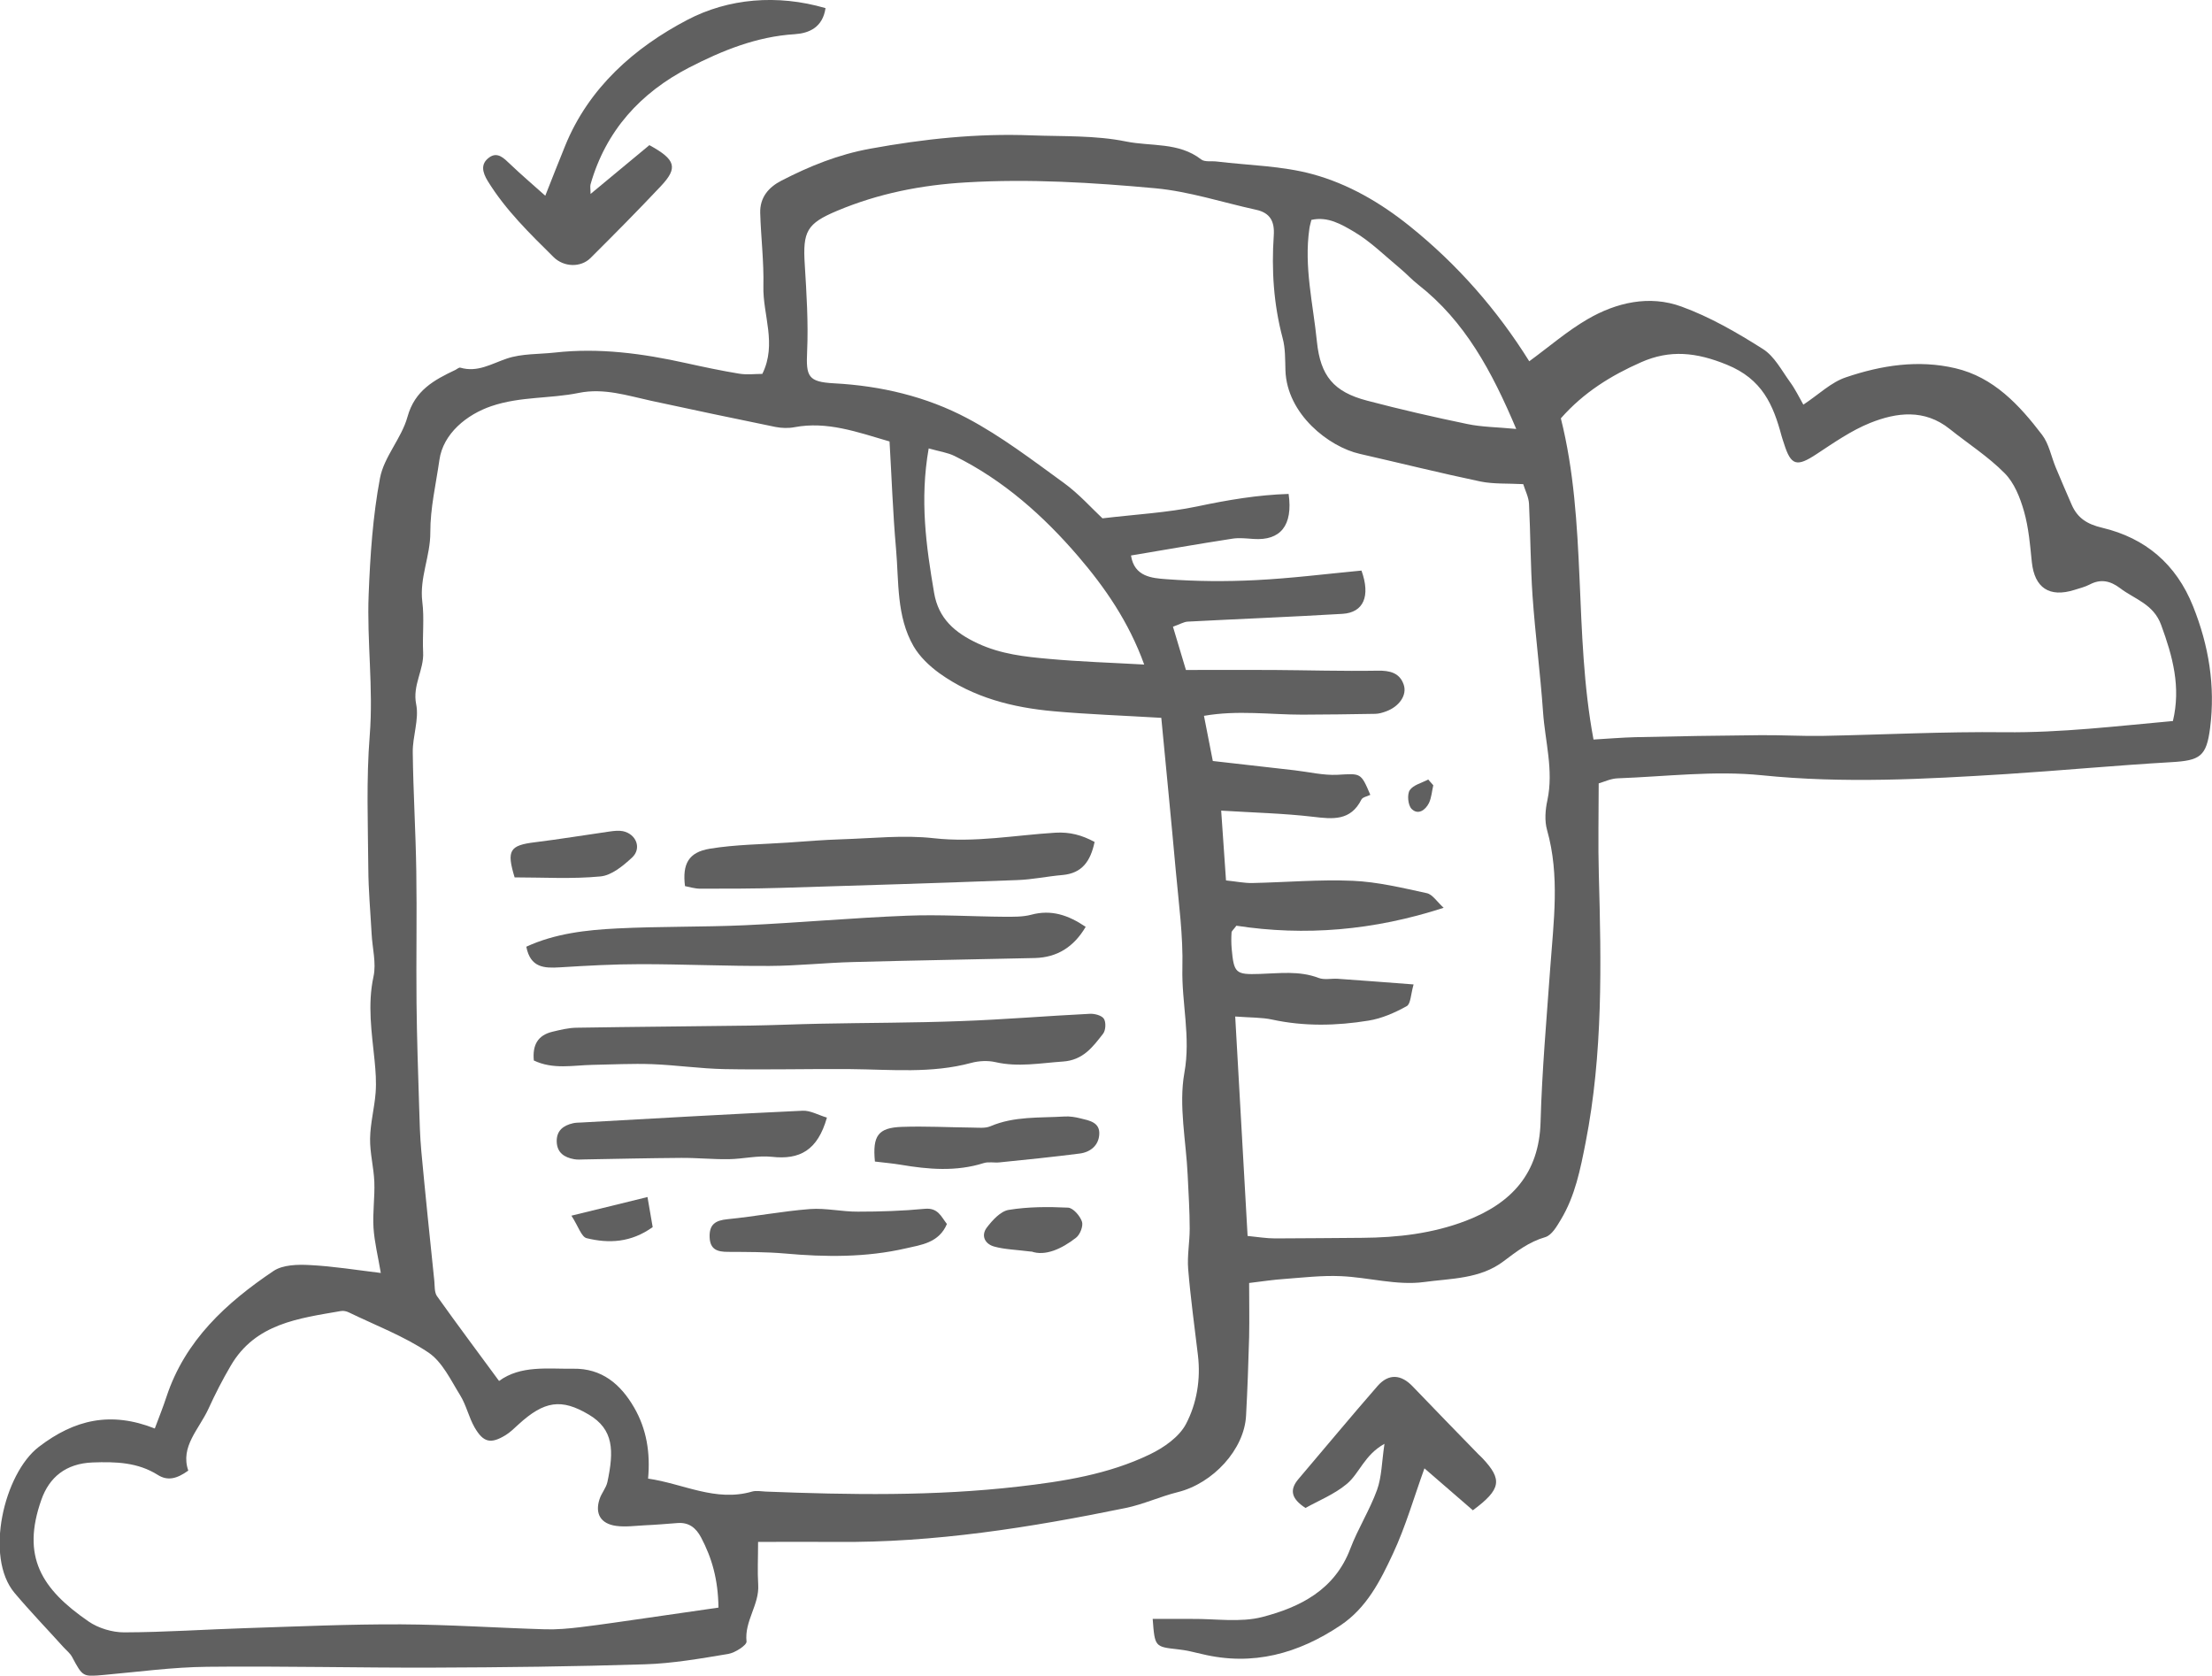 <?xml version="1.0" encoding="UTF-8"?>
<svg xmlns="http://www.w3.org/2000/svg" id="Capa_1" viewBox="0 0 187.62 142.11">
  <defs>
    <style>.cls-1{fill:#606060;}</style>
  </defs>
  <path class="cls-1" d="m153,34.29c1.26-.83,2.31-1.87,3.57-2.29,3-1.02,6.14-1.51,9.28-.77,3.25.76,5.43,3.12,7.36,5.65.58.76.77,1.83,1.15,2.75.44,1.06.9,2.12,1.36,3.18.5,1.14,1.32,1.65,2.59,1.95,3.66.87,6.27,3.08,7.7,6.65,1.34,3.34,1.9,6.76,1.45,10.32-.31,2.43-.85,2.77-3.3,2.91-4.67.27-9.33.71-14,1.01-6.9.43-13.79.81-20.73.1-4.02-.41-8.15.11-12.22.26-.58.02-1.16.3-1.61.43,0,2.67-.06,5.18.01,7.68.21,7.62.36,15.23-1.12,22.78-.45,2.29-.89,4.52-2.09,6.52-.34.57-.78,1.34-1.33,1.5-1.38.4-2.43,1.21-3.53,2.04-1.99,1.52-4.49,1.46-6.76,1.77-2.29.31-4.7-.4-7.06-.5-1.59-.07-3.2.12-4.8.24-.91.06-1.82.2-2.97.34,0,1.5.03,3.03,0,4.57-.06,2.22-.14,4.45-.26,6.67-.14,2.87-2.8,5.76-5.8,6.5-1.49.37-2.9,1.03-4.4,1.34-8.1,1.66-16.25,2.96-24.56,2.88-2.21-.02-4.43,0-6.63,0,0,1.36-.06,2.5.01,3.63.11,1.69-1.18,3.08-.99,4.82.03.3-.96.95-1.55,1.05-2.35.39-4.72.81-7.09.88-6,.19-12,.26-18,.28-6.37.02-12.75-.14-19.12-.07-2.91.03-5.83.43-8.74.69-1.81.16-1.79.18-2.71-1.53-.17-.32-.49-.56-.74-.84-1.38-1.53-2.81-3.01-4.14-4.59-2.56-3.05-.89-10.12,2.06-12.38,3.04-2.33,6.11-3.03,9.84-1.56.38-1.01.71-1.84.99-2.69,1.58-4.79,5.08-7.98,9.08-10.67.79-.53,2.06-.56,3.09-.5,1.98.1,3.94.42,6.01.67-.23-1.38-.54-2.6-.62-3.83-.08-1.29.12-2.6.07-3.9-.05-1.23-.38-2.45-.36-3.67.02-1.3.37-2.59.47-3.89.07-.91,0-1.84-.09-2.75-.24-2.36-.61-4.7-.09-7.1.25-1.14-.1-2.41-.16-3.63-.1-1.84-.27-3.68-.28-5.52-.03-3.77-.18-7.55.12-11.3.32-4.01-.25-7.99-.09-11.97.13-3.29.35-6.62.96-9.85.34-1.81,1.83-3.38,2.33-5.19.62-2.25,2.25-3.13,4.07-3.99.14-.07.3-.22.41-.19,1.47.43,2.64-.33,3.95-.77,1.27-.43,2.72-.36,4.08-.51,3.76-.42,7.44.08,11.1.89,1.5.33,3,.65,4.52.9.66.11,1.35.02,1.97.02,1.26-2.55.03-5,.09-7.44.05-2.07-.21-4.14-.27-6.22-.03-1.29.69-2.16,1.8-2.73,2.39-1.23,4.8-2.21,7.53-2.71,4.55-.83,9.07-1.31,13.68-1.13,2.68.1,5.42-.01,8.02.52,2.12.43,4.47.04,6.37,1.52.31.24.89.12,1.34.18,2.72.33,5.52.36,8.14,1.08,2.99.82,5.71,2.39,8.2,4.39,4.06,3.26,7.42,7.1,10.15,11.47,1.72-1.26,3.23-2.57,4.93-3.56,2.47-1.44,5.27-2.07,7.98-1.08,2.42.88,4.72,2.21,6.91,3.6.97.61,1.59,1.82,2.3,2.8.44.6.77,1.29,1.13,1.92Zm-54.5,26.59c-3.36-.2-6.26-.3-9.14-.56-3.47-.31-6.81-1.16-9.69-3.23-.84-.61-1.66-1.39-2.18-2.28-1.47-2.55-1.24-5.47-1.49-8.27-.27-3.04-.37-6.09-.55-9.1-2.77-.81-5.3-1.73-8.06-1.21-.52.1-1.09.08-1.61-.02-3.52-.72-7.04-1.46-10.55-2.22-2.02-.44-4.01-1.1-6.13-.67-2.44.5-4.96.29-7.41,1.12-2.1.71-4.11,2.34-4.42,4.57-.29,2.04-.78,4.09-.77,6.14.01,2.01-.93,3.85-.68,5.88.18,1.41,0,2.86.07,4.29.08,1.5-.92,2.78-.59,4.41.26,1.28-.31,2.72-.29,4.08.04,3.36.25,6.72.3,10.08.06,3.72-.02,7.45.02,11.17.03,2.91.13,5.82.22,8.73.04,1.29.07,2.59.19,3.88.34,3.66.72,7.32,1.1,10.97.04.44,0,.97.23,1.29,1.72,2.42,3.5,4.79,5.26,7.19,1.85-1.35,4.11-1.01,6.29-1.04,2.42-.04,4.01,1.3,5.16,3.28,1.07,1.84,1.39,3.86,1.19,6.04,2.99.43,5.73,2,8.82,1.1.35-.1.77-.02,1.15,0,7.15.28,14.29.4,21.42-.42,3.84-.44,7.65-1.04,11.16-2.73,1.19-.57,2.5-1.48,3.08-2.59.91-1.74,1.25-3.77,1.01-5.81-.29-2.44-.63-4.88-.83-7.33-.09-1.12.13-2.27.13-3.41,0-1.51-.1-3.01-.17-4.52-.13-2.91-.78-5.91-.28-8.71.55-3.05-.24-5.91-.17-8.87.07-2.75-.31-5.51-.56-8.26-.39-4.34-.82-8.67-1.23-12.98Zm6.27,25.34c.36,6.39.7,12.42,1.05,18.6.83.08,1.58.21,2.33.21,2.46,0,4.92-.04,7.37-.05,3.02-.02,5.99-.36,8.83-1.45,3.83-1.47,6.2-3.99,6.32-8.37.12-4.36.51-8.71.82-13.07.28-3.91.83-7.81-.27-11.7-.22-.78-.15-1.71.03-2.53.54-2.54-.2-4.99-.37-7.48-.23-3.28-.66-6.55-.89-9.83-.18-2.6-.17-5.21-.3-7.82-.03-.57-.32-1.12-.49-1.67-1.33-.07-2.51,0-3.61-.22-3.43-.72-6.84-1.57-10.26-2.35-2.6-.59-6.17-3.35-6.3-7.07-.03-.92,0-1.88-.24-2.75-.76-2.86-.95-5.77-.75-8.7.08-1.2-.31-1.92-1.5-2.18-2.84-.62-5.65-1.55-8.52-1.82-5.34-.49-10.7-.82-16.08-.5-3.8.22-7.44.94-10.94,2.41-2.57,1.08-2.92,1.74-2.74,4.57.15,2.45.31,4.91.2,7.35-.1,2.14.08,2.59,2.29,2.71,3.97.21,7.82,1.12,11.29,2.96,2.89,1.53,5.54,3.56,8.2,5.49,1.28.93,2.36,2.15,3.27,3,2.88-.34,5.5-.48,8.04-1.01,2.59-.55,5.15-.98,7.75-1.06.38,2.69-.7,3.97-2.96,3.82-.61-.04-1.24-.12-1.84-.02-2.85.44-5.7.94-8.57,1.42.28,1.82,1.8,1.92,2.99,2.01,2.52.19,5.07.21,7.6.08,3.01-.15,6-.53,8.96-.81.78,2.17.18,3.56-1.61,3.67-4.37.26-8.75.43-13.13.66-.34.02-.67.23-1.25.43.37,1.25.71,2.39,1.1,3.67,2.57,0,4.97-.01,7.37,0,2.97.02,5.94.11,8.9.06,1.04-.02,1.86.19,2.2,1.18.31.9-.39,1.87-1.49,2.27-.29.11-.6.2-.9.21-2.07.04-4.14.06-6.21.07-2.73,0-5.47-.4-8.34.1.28,1.43.53,2.68.75,3.83,2.41.27,4.68.53,6.95.79,1.21.14,2.43.44,3.62.38,1.99-.11,1.98-.21,2.79,1.7-.25.13-.64.19-.75.39-.92,1.84-2.43,1.67-4.12,1.47-2.49-.29-5-.35-7.78-.52.14,2.04.27,3.91.41,5.92.88.09,1.55.23,2.22.22,2.84-.06,5.69-.31,8.52-.19,2.11.09,4.22.6,6.29,1.05.48.1.86.72,1.43,1.24-5.94,1.93-11.78,2.41-17.58,1.52-.24.33-.4.44-.41.57-.03.46-.03.92.01,1.38.19,2.07.33,2.21,2.37,2.14,1.68-.05,3.36-.29,5.01.34.47.18,1.07.04,1.6.07,2.04.14,4.08.3,6.45.48-.24.83-.24,1.65-.58,1.84-1.01.56-2.12,1.05-3.25,1.23-2.71.44-5.45.5-8.17-.09-.88-.19-1.82-.16-3.13-.26Zm79.53-25.05c.7-2.92-.02-5.51-.99-8.16-.65-1.79-2.24-2.18-3.49-3.13-.81-.61-1.62-.81-2.57-.31-.4.21-.86.32-1.3.46-2.13.67-3.38-.18-3.61-2.35-.15-1.45-.27-2.93-.67-4.33-.33-1.15-.82-2.4-1.64-3.22-1.39-1.41-3.1-2.5-4.66-3.75-2.14-1.71-4.5-1.41-6.75-.51-1.61.65-3.08,1.68-4.54,2.64-1.68,1.11-2.17.99-2.76-.88-.07-.22-.15-.44-.21-.66-.71-2.65-1.64-4.82-4.64-6.04-2.59-1.06-4.83-1.29-7.27-.21-2.54,1.12-4.88,2.56-6.81,4.76,2.23,8.88,1.07,18.16,2.77,27.24,1.24-.07,2.39-.17,3.54-.2,3.53-.08,7.07-.14,10.6-.17,1.76-.02,3.52.09,5.29.06,5.15-.1,10.3-.37,15.45-.31,4.78.05,9.49-.52,14.26-.95Zm-123.36,75.18c-.03-2.41-.56-4.22-1.47-5.95-.44-.83-1.04-1.31-2.02-1.23-.92.07-1.84.15-2.76.19-.81.04-1.64.16-2.43.05-1.31-.18-1.81-1.03-1.41-2.26.16-.51.56-.95.67-1.46.56-2.64.55-4.46-1.58-5.72-2.31-1.37-3.76-1.19-5.99.86-.34.31-.67.64-1.06.88-1.26.77-1.89.64-2.64-.66-.49-.86-.7-1.88-1.22-2.72-.8-1.29-1.51-2.83-2.7-3.63-2.08-1.39-4.48-2.3-6.75-3.4-.2-.1-.46-.15-.68-.11-3.56.62-7.23,1.05-9.32,4.62-.7,1.19-1.33,2.42-1.9,3.67-.8,1.74-2.41,3.21-1.71,5.24-.97.7-1.75.89-2.58.37-1.71-1.08-3.57-1.13-5.54-1.06-2.27.09-3.67,1.26-4.34,3.16-1.71,4.83,0,7.57,4.01,10.33.83.57,2,.92,3.01.92,3.45-.01,6.9-.25,10.36-.36,4.37-.14,8.74-.34,13.12-.32,4.07.02,8.15.3,12.22.42.99.03,2-.06,2.99-.18,1.9-.23,3.8-.52,5.7-.79,1.96-.28,3.91-.56,6.02-.87Zm17.83-98.32c-.77,4.38-.21,8.32.46,12.25.37,2.18,1.75,3.38,3.73,4.3,1.95.9,3.97,1.12,6.01,1.3,2.61.24,5.24.32,8.08.48-1.31-3.63-3.35-6.56-5.59-9.17-2.94-3.43-6.36-6.48-10.5-8.52-.59-.29-1.27-.38-2.19-.64Zm49.84-1.64c-2.08-4.92-4.35-9.14-8.32-12.25-.54-.42-1.01-.94-1.54-1.38-1.28-1.06-2.49-2.27-3.91-3.11-1.04-.61-2.22-1.32-3.61-1-.07.3-.14.51-.17.74-.47,3.24.32,6.4.64,9.59.3,2.9,1.42,4.26,4.26,5,2.81.74,5.64,1.39,8.49,1.98,1.23.26,2.51.26,4.16.42Z"></path>
  <path class="cls-1" d="m124.92,128.08c-1.42-1.23-2.79-2.42-4.1-3.55-.88,2.43-1.59,4.93-2.68,7.26-1.06,2.27-2.21,4.56-4.43,6.05-3.6,2.41-7.46,3.48-11.76,2.44-.67-.16-1.35-.33-2.03-.4-1.97-.22-1.97-.2-2.15-2.58,1.12,0,2.23,0,3.34,0,1.99-.02,4.08.32,5.95-.16,3.21-.83,6.15-2.3,7.47-5.79.65-1.71,1.65-3.28,2.27-4.99.4-1.11.4-2.37.63-3.91-1.7.94-2.12,2.5-3.18,3.39-1.06.89-2.41,1.43-3.52,2.05-1.25-.81-1.35-1.57-.59-2.46,2.24-2.63,4.44-5.29,6.71-7.89.94-1.07,2-.98,2.97.04,1.85,1.93,3.72,3.85,5.59,5.77.11.11.23.21.33.32,1.7,1.81,1.61,2.63-.83,4.43Z"></path>
  <path class="cls-1" d="m50.09,16.45c1.77-1.47,3.41-2.83,4.99-4.14,2.25,1.23,2.44,1.92.97,3.48-1.95,2.07-3.95,4.09-5.97,6.1-.81.8-2.24.79-3.13-.09-2.02-2-4.06-3.98-5.57-6.43-.48-.78-.63-1.48.12-2.02.71-.51,1.25.08,1.77.57.93.89,1.92,1.73,2.98,2.68.61-1.55,1.14-2.89,1.68-4.22,2.01-4.96,5.91-8.36,10.38-10.7,3.46-1.81,7.6-2.19,11.71-.99-.24,1.64-1.4,2.13-2.61,2.21-3.24.2-6.16,1.39-8.96,2.83-4.12,2.13-7.06,5.35-8.36,9.9-.05.19,0,.41,0,.81Z"></path>
  <path class="cls-1" d="m45.28,89.95c-.13-1.32.33-2.15,1.58-2.45.67-.16,1.36-.33,2.04-.34,4.9-.08,9.81-.11,14.71-.18,1.99-.03,3.97-.12,5.96-.16,3.97-.08,7.94-.07,11.9-.22,3.66-.13,7.32-.44,10.98-.62.4-.02,1,.14,1.18.42.19.29.16.97-.06,1.26-.88,1.13-1.7,2.26-3.43,2.37-1.91.13-3.78.49-5.7.05-.65-.15-1.41-.11-2.05.06-3.39.92-6.82.56-10.25.53-3.57-.03-7.13.07-10.7,0-2.04-.04-4.08-.34-6.13-.42-1.68-.06-3.36.03-5.04.06-1.66.03-3.35.42-5.01-.38Z"></path>
  <path class="cls-1" d="m92.09,78.6c-1.01,1.71-2.41,2.6-4.32,2.65-5.14.12-10.27.2-15.41.34-2.36.06-4.71.32-7.07.33-3.65.02-7.3-.15-10.95-.15-2.29,0-4.58.13-6.86.27-1.32.08-2.49.04-2.84-1.75,2.43-1.12,5.08-1.42,7.72-1.55,3.6-.18,7.21-.11,10.8-.27,4.59-.21,9.18-.63,13.78-.81,2.75-.11,5.51.07,8.26.09.75,0,1.54.02,2.26-.17,1.7-.46,3.14.02,4.62,1.02Z"></path>
  <path class="cls-1" d="m92.84,71.42c-.35,1.63-1.06,2.64-2.72,2.79-1.29.11-2.57.39-3.86.43-6.68.25-13.35.46-20.03.66-2.28.07-4.56.07-6.84.07-.44,0-.89-.14-1.29-.22-.23-1.87.29-2.87,2.1-3.17,2.18-.36,4.41-.37,6.62-.52,1.52-.11,3.04-.23,4.57-.28,2.61-.08,5.25-.38,7.82-.09,3.49.39,6.88-.26,10.31-.47,1.22-.07,2.24.2,3.33.79Z"></path>
  <path class="cls-1" d="m70.14,94.78c-.79,2.79-2.31,3.59-4.66,3.33-1.2-.13-2.44.18-3.67.2-1.35.02-2.7-.12-4.04-.11-2.72.02-5.44.08-8.17.13-.3,0-.61.04-.91-.02-.82-.15-1.44-.54-1.47-1.49-.02-.94.56-1.37,1.39-1.56.22-.05.46-.05.69-.06,6.26-.35,12.52-.71,18.78-1,.66-.03,1.33.37,2.05.58Z"></path>
  <path class="cls-1" d="m80.32,103.8c-.68,1.62-2.22,1.78-3.47,2.07-3.38.78-6.82.75-10.27.44-1.6-.14-3.22-.13-4.84-.14-.87,0-1.51-.18-1.55-1.24-.04-1.1.5-1.43,1.52-1.53,2.34-.23,4.65-.68,6.99-.86,1.34-.1,2.71.23,4.07.22,1.89,0,3.79-.06,5.66-.24,1.13-.11,1.39.65,1.88,1.28Z"></path>
  <path class="cls-1" d="m74.21,98.51c-.21-2.18.26-2.87,2.28-2.94,1.98-.07,3.97.04,5.96.06.52,0,1.1.08,1.55-.11,2.03-.87,4.18-.7,6.29-.83.45-.03.92.05,1.36.16.74.18,1.64.33,1.59,1.33-.04.95-.74,1.53-1.65,1.65-2.26.29-4.53.52-6.8.75-.45.05-.94-.07-1.35.06-2.34.74-4.69.54-7.05.14-.72-.12-1.46-.18-2.18-.27Z"></path>
  <path class="cls-1" d="m43.65,74.41c-.7-2.29-.42-2.72,1.73-2.98,2.11-.26,4.22-.61,6.33-.91.37-.05.76-.1,1.12-.03,1.14.24,1.62,1.46.78,2.24-.76.7-1.74,1.52-2.69,1.6-2.4.23-4.83.08-7.27.08Z"></path>
  <path class="cls-1" d="m87.48,106.15c-1.37-.17-2.29-.19-3.15-.43-.78-.21-1.15-.92-.63-1.61.48-.63,1.17-1.39,1.86-1.5,1.65-.27,3.35-.27,5.03-.19.43.02,1.01.69,1.18,1.18.13.37-.16,1.11-.5,1.37-1.23.96-2.62,1.58-3.78,1.17Z"></path>
  <path class="cls-1" d="m48.47,103.1c2.4-.59,4.28-1.04,6.45-1.58.16.93.3,1.76.44,2.55-1.84,1.32-3.72,1.4-5.6.94-.45-.11-.7-1-1.3-1.92Z"></path>
  <path class="cls-1" d="m121.57,66.6c-.12.51-.15,1.05-.37,1.51-.3.6-.93,1.04-1.47.49-.31-.31-.39-1.22-.16-1.58.3-.45,1.03-.62,1.57-.91.14.16.29.33.43.49Z"></path>
</svg>
